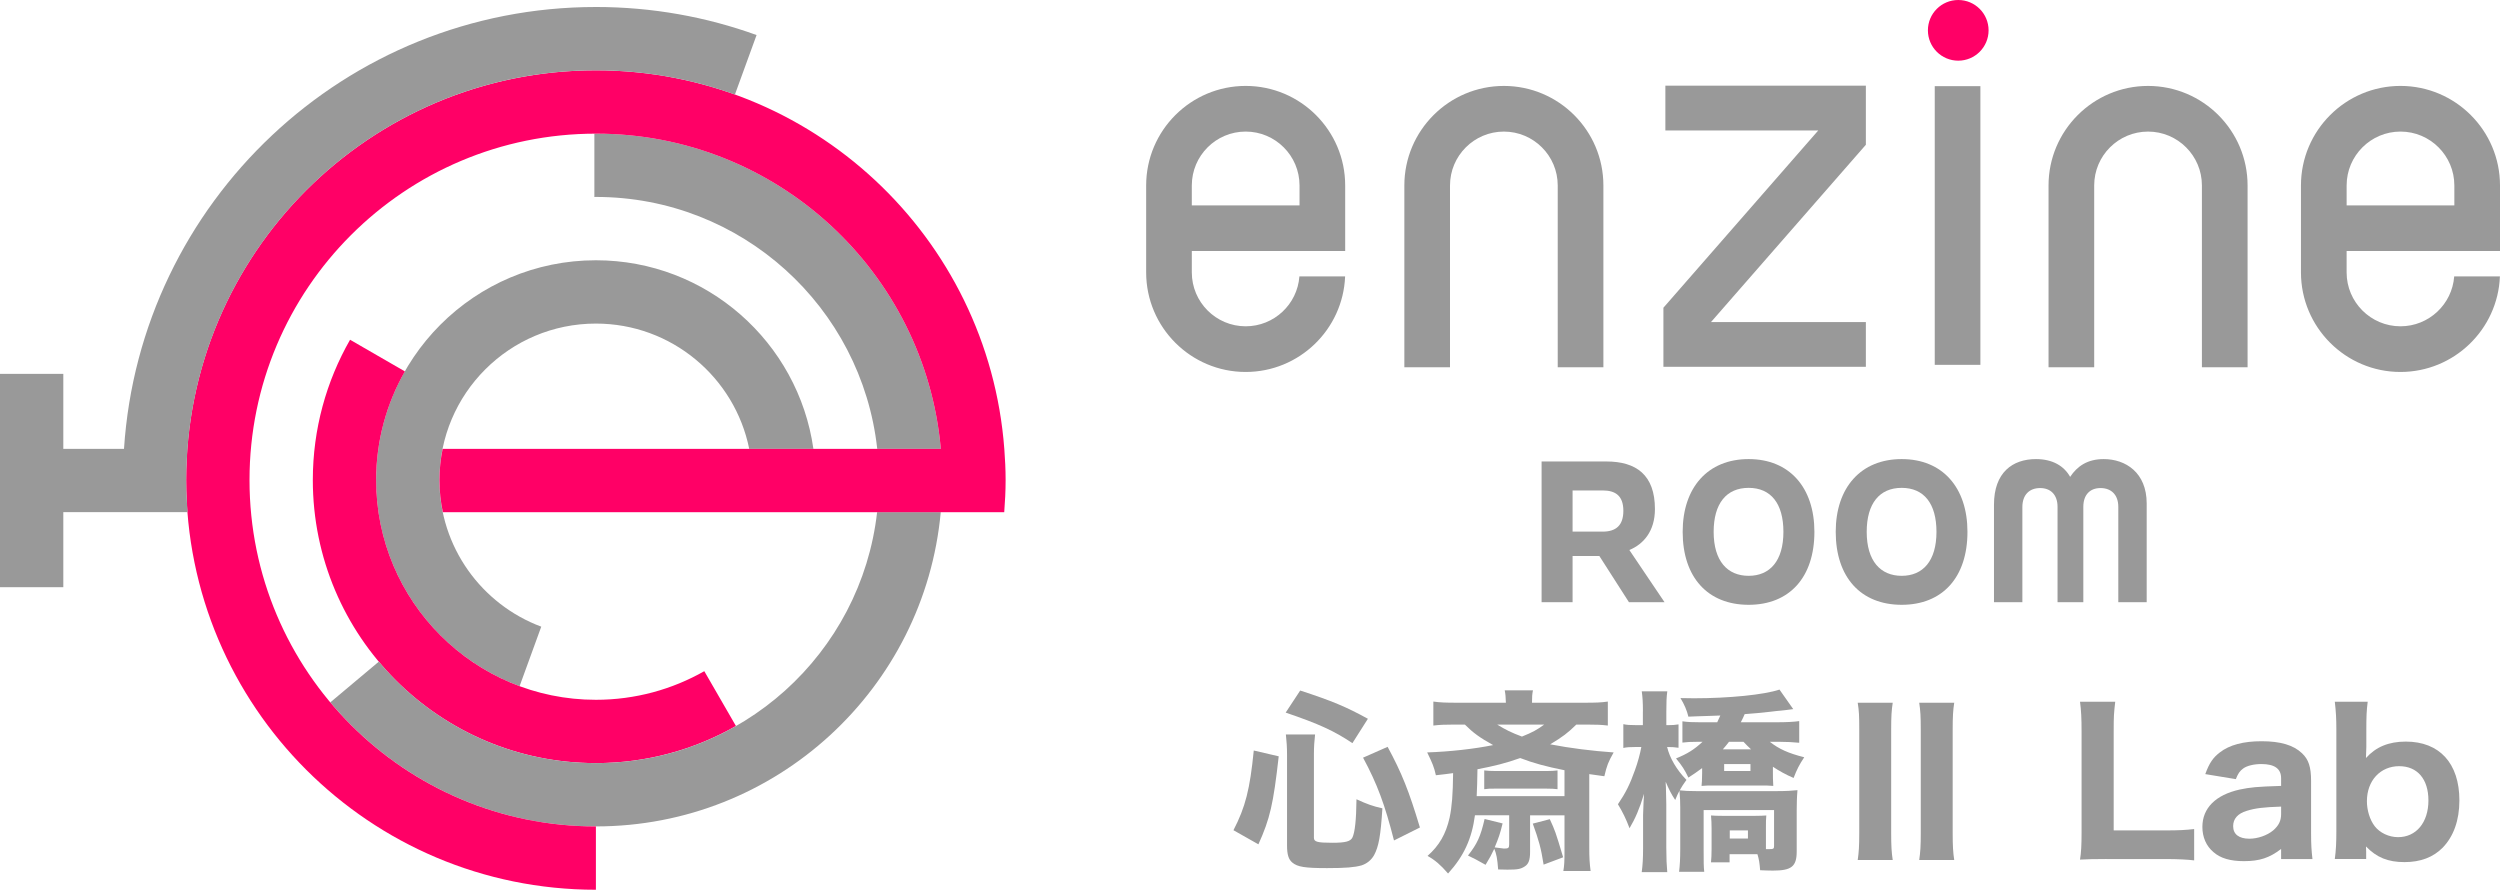 <?xml version="1.0" encoding="UTF-8"?><svg id="_レイヤー_1" xmlns="http://www.w3.org/2000/svg" width="181.046" height="64.433" viewBox="0 0 181.046 64.433"><defs><style>.cls-1{fill:#f06;}.cls-2{fill:#999;}</style></defs><path class="cls-2" d="M31.823,34.763c0-6.257,5.073-11.33,11.33-11.33,5.484,0,10.058,3.897,11.104,9.073h4.648c-1.097-7.72-7.73-13.658-15.753-13.658-8.79,0-15.915,7.125-15.915,15.915,0,6.847,4.325,12.683,10.391,14.929l1.569-4.31c-4.306-1.605-7.374-5.753-7.374-10.619Z"/><path class="cls-1" d="M51.003,48.606c-2.317,1.317-4.994,2.072-7.849,2.072-8.79,0-15.915-7.125-15.915-15.915,0-2.862.76-5.546,2.082-7.867l-3.97-2.292c-1.713,2.995-2.697,6.461-2.697,10.159,0,11.322,9.178,20.5,20.5,20.5,3.691,0,7.15-.98,10.142-2.687l-2.292-3.97Z"/><path class="cls-2" d="M43.154,9.677c-.037,0-.074.003-.111.003v4.585c.037-0.0.074-.003.111-.003,10.559,0,19.25,7.984,20.374,18.243h4.605c-1.142-12.796-11.886-22.828-24.979-22.828Z"/><path class="cls-2" d="M43.154,55.263c-6.315,0-11.96-2.857-15.721-7.347l-3.512,2.947c4.602,5.491,11.508,8.985,19.233,8.985,13.069,0,23.799-9.995,24.974-22.758h-4.609c-1.156,10.225-9.831,18.173-20.365,18.173Z"/><path class="cls-1" d="M72.73,32.505c-1.155-15.331-13.95-27.413-29.576-27.413-16.387,0-29.671,13.284-29.671,29.671s13.284,29.671,29.671,29.671v-4.585c-13.854,0-25.085-11.231-25.085-25.085s11.231-25.085,25.085-25.085c13.093,0,23.837,10.032,24.979,22.828h-36.078c-.149.73-.231,1.484-.231,2.257,0,.799.088,1.576.245,2.328h40.656c.06-.769.1-1.543.1-2.328,0-.76-.038-1.511-.094-2.257Z"/><path class="cls-2" d="M43.154.507C24.994.507,10.143,14.64,8.98,32.505h-4.395v-5.432H0v15.449h4.585v-5.432h8.997c-.06-.769-.1-1.543-.1-2.328,0-.76.038-1.511.094-2.257,1.155-15.331,13.95-27.413,29.576-27.413,3.535,0,6.925.621,10.069,1.756l1.569-4.31c-3.634-1.313-7.552-2.031-11.638-2.031Z"/><path class="cls-2" d="M181.046,18.179v-4.75c0-3.974-3.233-7.207-7.207-7.207-3.974,0-7.207,3.233-7.207,7.207v6.301c0,3.974,3.233,7.207,7.207,7.207,3.878,0,7.05-3.078,7.201-6.92h-3.311c-.147,2.017-1.836,3.613-3.89,3.613-2.151,0-3.901-1.75-3.901-3.9v-1.551h11.107ZM169.939,13.429c0-2.151,1.75-3.901,3.901-3.901,2.151,0,3.9,1.75,3.9,3.901v1.444h-7.801v-1.444Z"/><path class="cls-2" d="M97.416,18.179v-4.75c0-3.974-3.233-7.207-7.206-7.207-3.974,0-7.207,3.233-7.207,7.207v6.301c0,3.974,3.233,7.207,7.207,7.207,3.878,0,7.05-3.078,7.201-6.92h-3.311c-.147,2.017-1.836,3.613-3.89,3.613-2.151,0-3.901-1.75-3.901-3.9v-1.551h11.107ZM86.309,13.429c0-2.151,1.75-3.901,3.901-3.901,2.151,0,3.9,1.75,3.9,3.901v1.444h-7.801v-1.444Z"/><path class="cls-2" d="M159.46,26.599h3.306v-13.169c0-3.974-3.233-7.207-7.207-7.207-3.974,0-7.207,3.233-7.207,7.207v13.169h3.306v-13.169c0-2.151,1.75-3.901,3.901-3.901,2.151,0,3.9,1.75,3.9,3.901v13.169Z"/><path class="cls-2" d="M112.809,26.599h3.306v-13.169c0-3.974-3.233-7.207-7.207-7.207-3.974,0-7.207,3.233-7.207,7.207v13.169h3.306v-13.169c0-2.151,1.75-3.901,3.901-3.901,2.151,0,3.9,1.75,3.9,3.901v13.169Z"/><path class="cls-2" d="M140.111,26.421h3.306V6.24h-3.306v20.181Z"/><path class="cls-2" d="M120.46,26.563h14.663v-3.241h-11.215l11.215-12.839v-4.278h-14.52v3.241h11.073l-11.215,12.839v4.278Z"/><circle class="cls-1" cx="141.813" cy="2.197" r="2.197"/><path class="cls-2" d="M117.966,43.61l-2.142-3.344h-1.94v3.344h-2.244v-10.191h4.69c2.157,0,3.518.97,3.518,3.445,0,1.621-.84,2.547-1.853,2.967l2.547,3.778h-2.577ZM116.056,38.5c.955,0,1.505-.435,1.505-1.506,0-1.071-.55-1.476-1.491-1.476h-2.186v2.982h2.171Z"/><path class="cls-2" d="M121.856,38.515c0-3.213,1.824-5.269,4.777-5.269s4.763,2.056,4.763,5.269c0,3.3-1.81,5.284-4.763,5.284s-4.777-1.983-4.777-5.284ZM129.152,38.515c0-2.056-.912-3.185-2.519-3.185s-2.533,1.129-2.533,3.185c0,2.113.999,3.185,2.533,3.185,1.534,0,2.519-1.071,2.519-3.185Z"/><path class="cls-2" d="M132.94,38.515c0-3.213,1.824-5.269,4.777-5.269s4.763,2.056,4.763,5.269c0,3.3-1.81,5.284-4.763,5.284s-4.777-1.983-4.777-5.284ZM140.236,38.515c0-2.056-.912-3.185-2.519-3.185-1.607,0-2.533,1.129-2.533,3.185,0,2.113.999,3.185,2.533,3.185,1.534,0,2.519-1.071,2.519-3.185Z"/><path class="cls-2" d="M153.404,43.61v-6.905c0-.869-.507-1.361-1.288-1.361-.753,0-1.245.477-1.245,1.361v6.905h-1.867v-6.905c0-.883-.507-1.361-1.259-1.361-.782,0-1.288.492-1.288,1.375v6.891h-2.056v-7.064c0-2.33,1.346-3.3,3.04-3.3,1.216,0,2.041.507,2.475,1.288.521-.781,1.259-1.288,2.432-1.288,1.578,0,3.112.97,3.112,3.213v7.151h-2.056Z"/><path class="cls-2" d="M89.325,60.122c.869-1.681,1.191-2.956,1.471-5.771l1.807.421c-.392,3.474-.63,4.51-1.471,6.373l-1.807-1.022ZM97.939,53.818c-1.316-.883-2.409-1.387-4.832-2.213l1.051-1.598c2.325.757,3.348,1.191,4.902,2.046l-1.121,1.765ZM95.152,60.668c0,.295.238.364,1.331.364.952,0,1.316-.098,1.456-.378.183-.379.28-1.289.295-2.773.756.35,1.19.504,1.877.658-.126,1.989-.267,2.773-.603,3.39-.196.351-.519.616-.91.742-.505.141-1.149.196-2.494.196-1.597,0-2.143-.084-2.521-.406-.266-.224-.378-.574-.378-1.232v-6.569c0-.561-.028-.938-.084-1.472h2.115c-.056.49-.084.911-.084,1.415v6.065ZM100.951,60.864c-.658-2.577-1.204-4.076-2.241-5.995l1.779-.785c1.022,1.892,1.541,3.18,2.339,5.842l-1.877.938Z"/><path class="cls-2" d="M105.272,52.473c-.687,0-.995.015-1.471.07v-1.737c.49.07.896.084,1.709.084h3.544c-.015-.434-.028-.602-.084-.896h2.045c-.057.267-.07.463-.07.896h3.81c.812,0,1.205-.014,1.682-.084v1.737c-.477-.056-.799-.07-1.499-.07h-.784c-.631.616-.98.883-1.892,1.429,1.443.28,3.026.477,4.595.588-.393.701-.49.939-.672,1.724l-1.093-.154v5.323c0,.729.027,1.162.098,1.694h-1.975c.069-.392.084-.728.084-1.387v-2.647h-2.493v2.662c0,.574-.112.868-.379,1.036-.294.196-.532.238-1.261.238-.153,0-.322,0-.672-.015-.057-.784-.126-1.134-.28-1.498-.21.448-.309.63-.631,1.162q-.784-.448-1.274-.672c.673-.854.911-1.373,1.205-2.647l1.303.322c-.183.756-.294,1.064-.574,1.736.168.028.616.085.672.085.322,0,.378-.043.378-.309v-2.102h-2.479c-.225,1.695-.799,2.956-1.947,4.217-.547-.631-.938-.967-1.485-1.275.841-.742,1.331-1.582,1.598-2.773.168-.798.237-1.694.252-3.222-.406.057-.616.085-1.247.154-.126-.574-.252-.882-.63-1.653,1.652-.056,3.403-.252,4.776-.531-.98-.547-1.443-.883-2.045-1.485h-.812ZM113.299,55.779c-1.331-.266-2.27-.518-3.208-.883-1.064.379-1.863.574-3.096.812q-.014,1.121-.056,1.947h6.359v-1.877ZM107.485,55.793c.252.028.448.043.841.043h3.67c.378,0,.532-.015.798-.043v1.359c-.252-.028-.42-.042-.826-.042h-3.656c-.42,0-.518,0-.826.042v-1.359ZM108.424,52.473c.589.364,1.037.589,1.793.868.771-.308,1.093-.49,1.611-.868h-3.404ZM112.234,59.323c.378.827.406.883.966,2.76l-1.414.532c-.183-1.177-.351-1.779-.785-2.97l1.233-.322Z"/><path class="cls-2" d="M118.978,51.521c0-.673-.028-1.051-.085-1.457h1.85c-.057.406-.07.826-.07,1.457v.994h.084c.351,0,.547-.014.799-.056v1.694c-.28-.042-.477-.056-.826-.056.182.784.686,1.653,1.4,2.382-.252.35-.309.447-.49.756.336.042.687.056,1.19.056h5.883c.645,0,1.093-.028,1.457-.069-.042.447-.056,1.022-.056,1.498v2.941c0,1.094-.378,1.387-1.723,1.387-.28,0-.659-.014-.925-.027-.042-.532-.084-.799-.196-1.162h-2.017v.588h-1.345c.027-.252.042-.588.042-.994v-1.472c0-.392-.015-.56-.042-.925.224.015.448.028.896.028h2.227c.448,0,.658-.014.883-.028-.028.267-.028.449-.028.925v1.513h.225c.322,0,.364-.027.364-.238v-2.591h-5.1v2.899c0,.854,0,1.191.043,1.569h-1.821c.056-.463.084-.925.084-1.681v-2.971c0-.447-.014-.686-.056-1.219-.127.238-.169.337-.309.673-.267-.392-.477-.812-.687-1.316,0,.14,0,.28.014.351q.015.279.028,1.274v3.151c0,.742.028,1.331.07,1.765h-1.85c.07-.49.099-1.036.099-1.765v-2.381c.028-.729.042-1.233.07-1.527-.337,1.106-.631,1.779-1.051,2.493-.252-.672-.505-1.19-.841-1.736.561-.827.869-1.443,1.232-2.466.196-.532.379-1.205.463-1.681h-.393c-.42,0-.672.014-.91.07v-1.724c.252.057.477.07.91.07h.505v-.994ZM128.699,52.305c.631,0,1.232-.028,1.597-.084v1.569c-.406-.043-.952-.07-1.442-.07h-.687c.658.518,1.331.826,2.493,1.12-.364.546-.532.883-.771,1.499-.532-.225-1.064-.519-1.498-.812v.462c0,.364,0,.393.027.925-.28-.028-.504-.028-.98-.028h-3.235c-.477,0-.7,0-.98.028q.014-.126.027-.336c0-.098.015-.406.015-.589v-.364c-.435.322-.589.421-.995.687-.266-.56-.462-.868-.896-1.387.827-.336,1.317-.644,1.919-1.204h-.392c-.463,0-.729.014-1.064.056v-1.541c.378.056.729.07,1.316.07h1.205q.084-.183.224-.49-.252.014-.757.028-.168,0-.854.027c-.169.014-.211.014-.701.028-.111-.462-.294-.883-.574-1.345.477.014.631.014.98.014,2.521,0,5.071-.252,6.191-.63l.995,1.415q-.141.014-.532.069c-.057,0-.183.015-.379.042-.111,0-.392.042-.784.084-.742.084-1.078.112-1.821.168-.098.238-.126.281-.28.589h2.634ZM125.212,53.72c-.183.238-.267.336-.448.546h2.045c-.225-.21-.337-.322-.547-.546h-1.05ZM124.861,55.836h1.905v-.505h-1.905v.505ZM125.267,60.724h1.316v-.589h-1.316v.589Z"/><path class="cls-2" d="M137.068,50.89c-.084.547-.112.994-.112,1.934v7.521c0,.896.028,1.4.112,1.934h-2.535c.084-.574.111-1.037.111-1.934v-7.521c0-.98-.014-1.317-.111-1.934h2.535ZM141.522,50.89c-.084.547-.112.994-.112,1.934v7.521c0,.896.028,1.4.112,1.934h-2.535c.084-.574.112-1.037.112-1.934v-7.521c0-.967-.028-1.359-.112-1.934h2.535Z"/><path class="cls-2" d="M152.537,62.209c-.869,0-1.387.014-1.905.042.084-.519.112-1.064.112-1.947v-7.325c0-.967-.028-1.514-.112-2.158h2.549c-.098.855-.111,1.037-.111,2.13v7.186h3.754c.966,0,1.456-.028,2.073-.098v2.269c-.406-.056-1.191-.098-2.073-.098h-4.286Z"/><path class="cls-2" d="M165.194,61.48c-.841.645-1.555.883-2.689.883-.995,0-1.709-.211-2.213-.658-.519-.435-.799-1.079-.799-1.821,0-1.358.952-2.312,2.689-2.704.812-.168,1.232-.209,3.012-.266v-.561c0-.686-.477-1.022-1.429-1.022-.547,0-1.051.126-1.316.322-.253.183-.379.378-.533.771l-2.213-.364c.294-.812.561-1.19,1.051-1.569.7-.546,1.709-.812,3.025-.812,1.373,0,2.312.281,2.928.869.477.448.658.994.658,2.003v3.796c0,.812.028,1.232.099,1.863h-2.27v-.729ZM165.194,58.413c-1.274.042-1.863.112-2.493.308-.645.196-.98.574-.98,1.107,0,.588.42.91,1.177.91.602,0,1.288-.238,1.723-.603.406-.351.574-.7.574-1.19v-.532Z"/><path class="cls-2" d="M169.083,62.209c.084-.631.112-1.162.112-2.045v-7.326c0-.784-.028-1.289-.112-2.018h2.382c-.084.645-.099,1.107-.099,2.031v1.232c0,.197-.014.463-.027.812.714-.798,1.639-1.19,2.885-1.19,2.438,0,3.881,1.569,3.881,4.259,0,1.442-.421,2.605-1.205,3.418-.687.7-1.611,1.051-2.773,1.051-1.19,0-2.018-.337-2.787-1.135,0,.069.014.322.014.392v.519h-2.27ZM173.748,55.485c-1.373,0-2.34,1.051-2.34,2.535,0,.658.21,1.345.561,1.808.378.49,1.036.798,1.695.798,1.316,0,2.199-1.064,2.199-2.661,0-1.541-.799-2.479-2.115-2.479Z"/></svg>